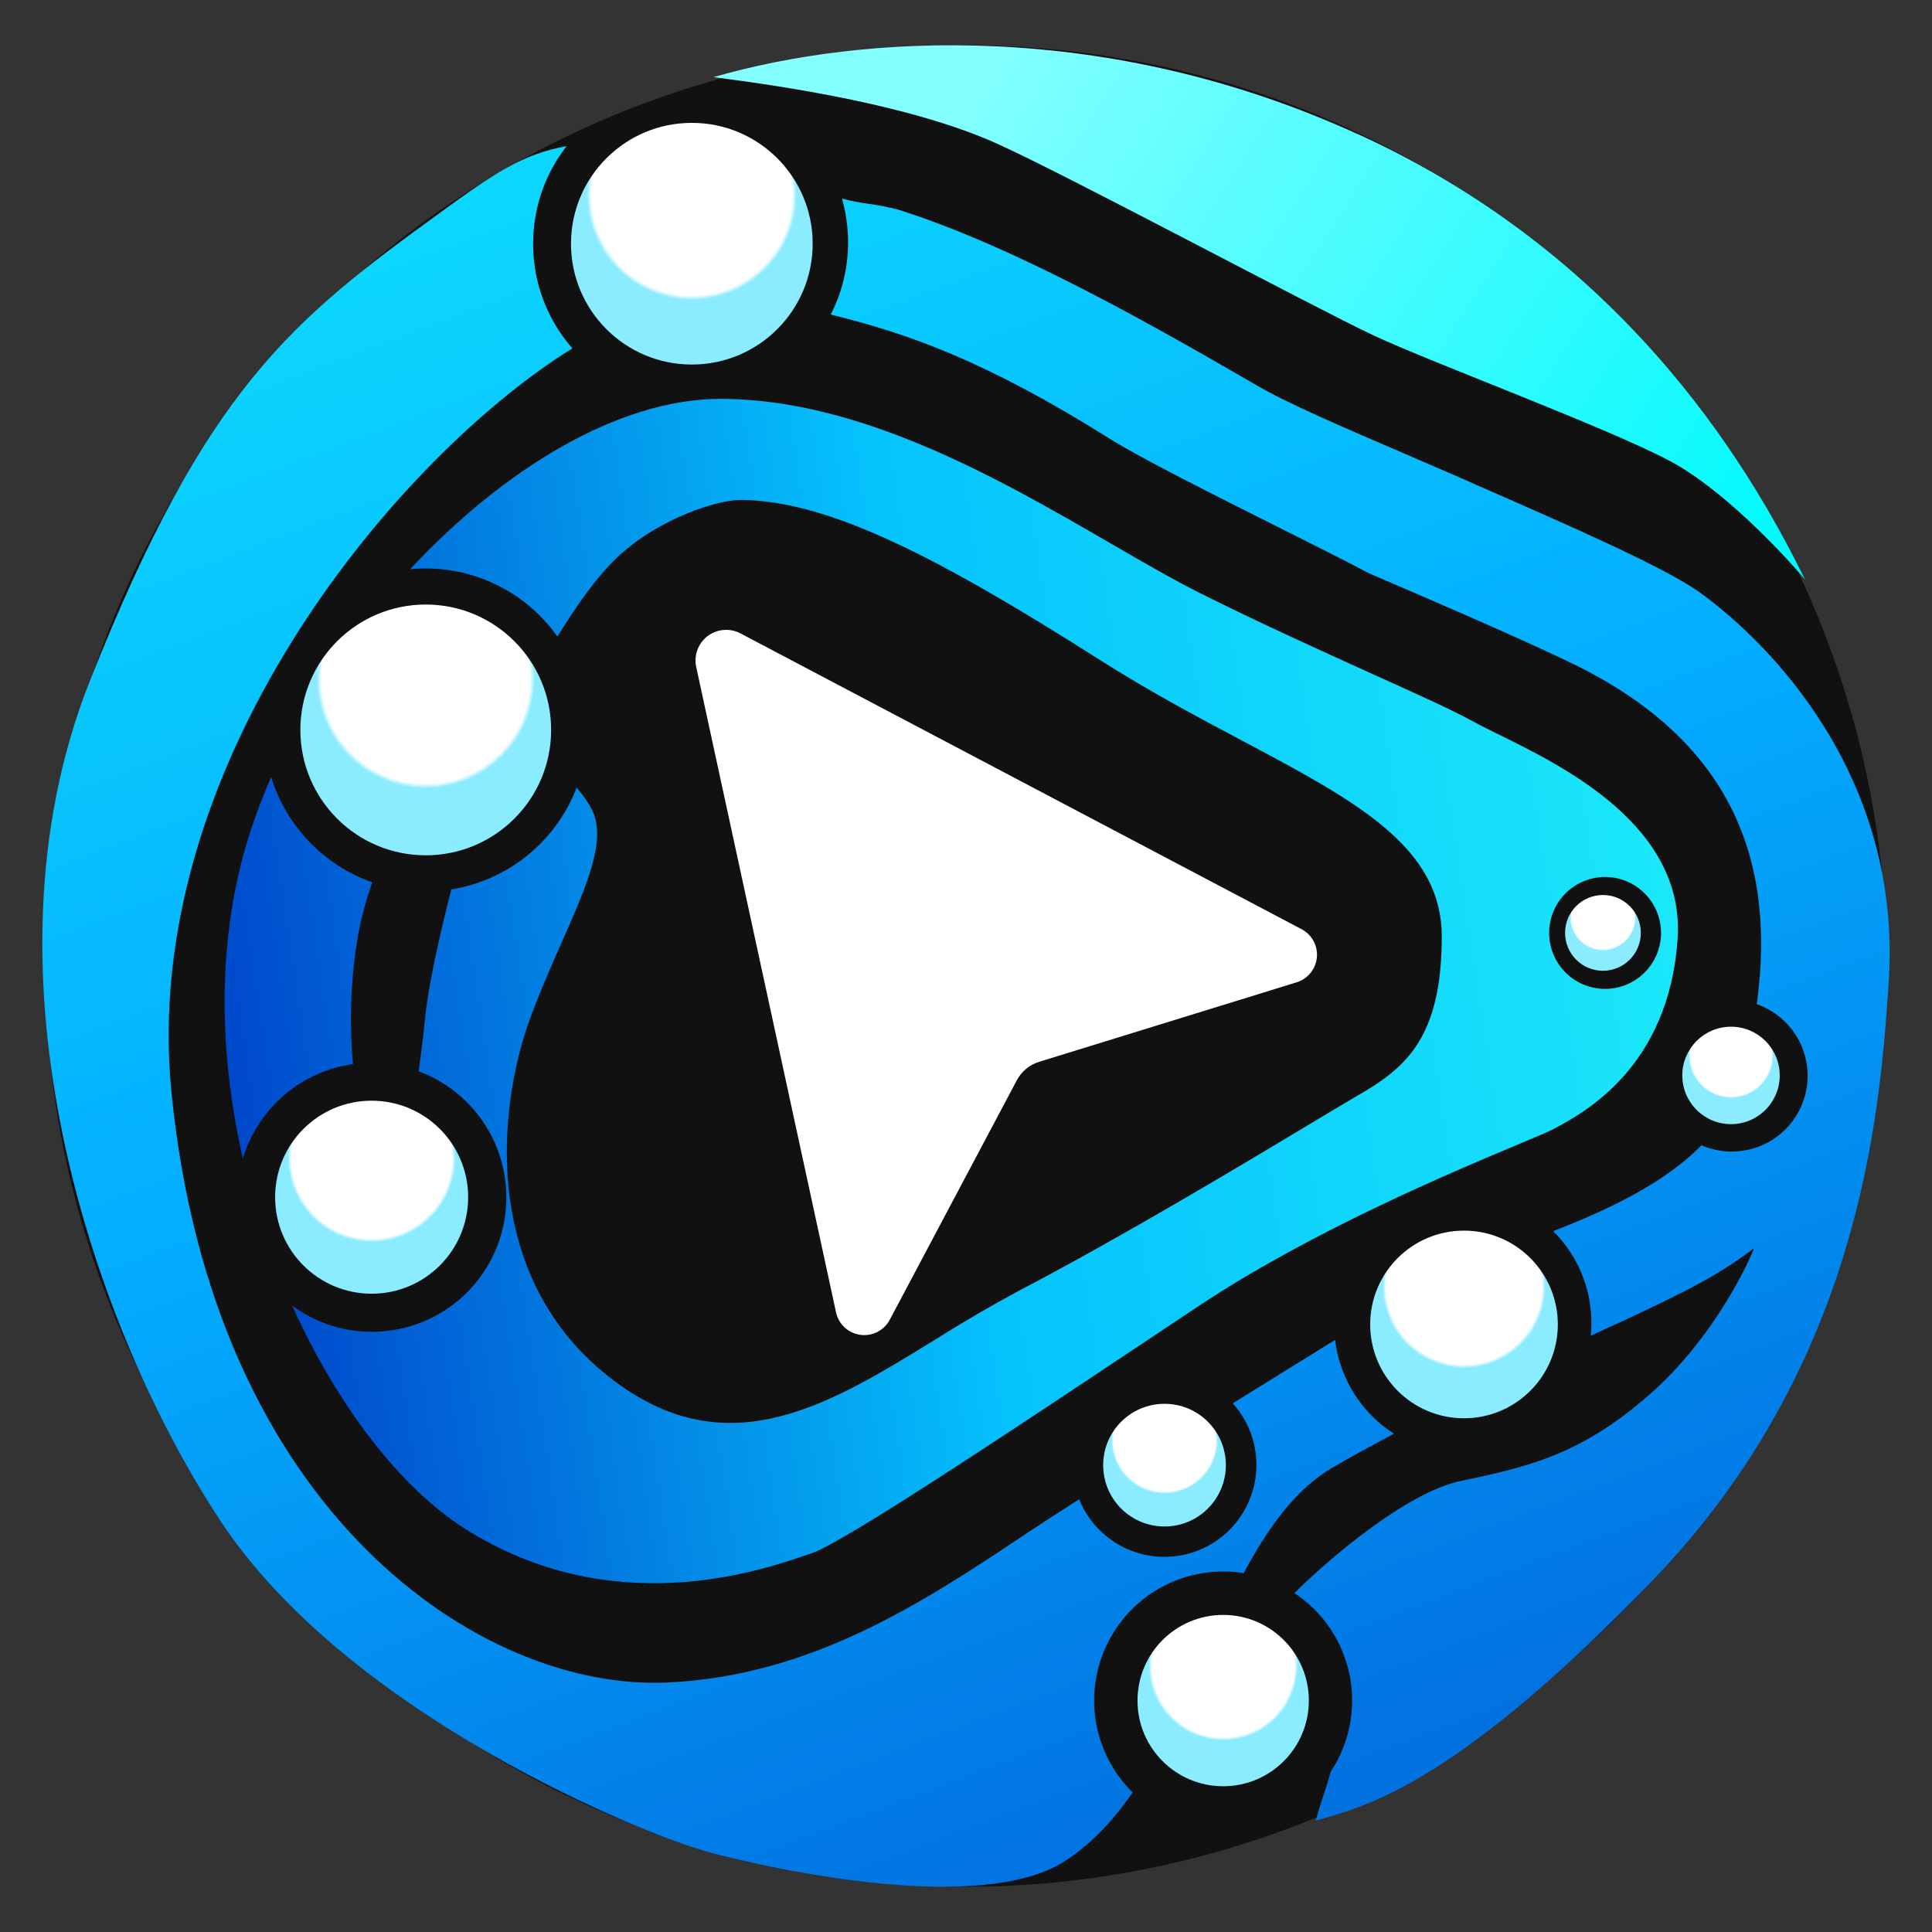 <svg width="64" height="64" viewBox="0 0 64 64" fill="none" xmlns="http://www.w3.org/2000/svg">
<rect x="0" y="0" width="64" height="64" fill="#333333" stroke="none"/>
<circle cx="32" cy="32" r="30.5" fill="#111111"/>
<path fill-rule="evenodd" clip-rule="evenodd" d="M27.694 43.468L23.063 22.096C23.022 21.907 23.035 21.71 23.102 21.529C23.169 21.347 23.286 21.188 23.441 21.071C23.595 20.954 23.779 20.884 23.972 20.868C24.165 20.852 24.358 20.892 24.529 20.982L43.117 30.781C43.284 30.869 43.422 31.005 43.512 31.171C43.602 31.337 43.641 31.527 43.623 31.715C43.606 31.903 43.533 32.082 43.414 32.229C43.294 32.376 43.134 32.484 42.954 32.54L34.422 35.174C34.105 35.272 33.839 35.492 33.683 35.786L29.476 43.716C29.384 43.89 29.241 44.032 29.066 44.122C28.891 44.212 28.693 44.245 28.498 44.218C28.303 44.191 28.121 44.105 27.977 43.971C27.833 43.836 27.734 43.661 27.694 43.468Z" fill="white"/>
<path fill-rule="evenodd" clip-rule="evenodd" d="M44.97 4.44C36.653 0.643 28.596 1.122 23.637 2.555C26.207 2.887 30.271 3.512 33.05 4.769C35.358 5.809 43.51 10.174 45.483 11.102C47.454 12.028 53.221 14.152 55.343 15.284C57.041 16.194 59.02 18.274 59.795 19.2C58.232 16.044 54.208 8.652 44.973 4.437L44.97 4.44Z" fill="url(#paint0_linear_4_68)"/>
<path d="M22.918 12.076C25.129 12.076 26.921 10.284 26.921 8.073C26.921 5.862 25.129 4.07 22.918 4.07C20.707 4.07 18.915 5.862 18.915 8.073C18.915 10.284 20.707 12.076 22.918 12.076Z" fill="url(#paint1_radial_4_68)"/>
<path d="M57.342 37.239C58.233 37.239 58.956 36.517 58.956 35.625C58.956 34.734 58.233 34.011 57.342 34.011C56.45 34.011 55.728 34.734 55.728 35.625C55.728 36.517 56.45 37.239 57.342 37.239Z" fill="url(#paint2_radial_4_68)"/>
<path d="M53.099 32.158C53.792 32.158 54.354 31.596 54.354 30.903C54.354 30.21 53.792 29.649 53.099 29.649C52.406 29.649 51.845 30.21 51.845 30.903C51.845 31.596 52.406 32.158 53.099 32.158Z" fill="url(#paint3_radial_4_68)"/>
<path d="M48.497 46.982C50.213 46.982 51.605 45.59 51.605 43.874C51.605 42.157 50.213 40.766 48.497 40.766C46.78 40.766 45.389 42.157 45.389 43.874C45.389 45.59 46.78 46.982 48.497 46.982Z" fill="url(#paint4_radial_4_68)"/>
<path d="M38.576 50.567C39.698 50.567 40.608 49.657 40.608 48.535C40.608 47.412 39.698 46.503 38.576 46.503C37.453 46.503 36.544 47.412 36.544 48.535C36.544 49.657 37.453 50.567 38.576 50.567Z" fill="url(#paint5_radial_4_68)"/>
<path d="M40.519 59.172C42.086 59.172 43.357 57.902 43.357 56.334C43.357 54.767 42.086 53.496 40.519 53.496C38.952 53.496 37.681 54.767 37.681 56.334C37.681 57.902 38.952 59.172 40.519 59.172Z" fill="url(#paint6_radial_4_68)"/>
<path d="M12.311 42.856C14.077 42.856 15.508 41.425 15.508 39.659C15.508 37.893 14.077 36.462 12.311 36.462C10.545 36.462 9.114 37.893 9.114 39.659C9.114 41.425 10.545 42.856 12.311 42.856Z" fill="url(#paint7_radial_4_68)"/>
<path d="M14.103 28.333C16.397 28.333 18.257 26.474 18.257 24.18C18.257 21.886 16.397 20.026 14.103 20.026C11.809 20.026 9.95 21.886 9.95 24.18C9.95 26.474 11.809 28.333 14.103 28.333Z" fill="url(#paint8_radial_4_68)"/>
<path fill-rule="evenodd" clip-rule="evenodd" d="M44.226 44.386L41.742 45.926L41.296 46.202L40.837 46.487C41.135 46.818 41.357 47.21 41.487 47.635C41.618 48.061 41.653 48.51 41.591 48.95C41.529 49.391 41.371 49.813 41.129 50.186C40.887 50.559 40.566 50.875 40.188 51.111C39.811 51.347 39.386 51.497 38.944 51.551C38.503 51.605 38.054 51.562 37.631 51.424C37.208 51.287 36.82 51.058 36.495 50.754C36.169 50.451 35.915 50.08 35.748 49.667C35.065 50.1 34.478 50.48 34.035 50.776C30.493 53.147 26.852 55.513 22.112 55.735C15.942 56.026 7.043 50.118 5.677 36.163C4.631 25.465 12.908 15.454 18.675 11.719L18.961 11.541C18.12 10.582 17.657 9.349 17.66 8.073C17.66 6.854 18.073 5.732 18.769 4.843C17.324 5.092 16.342 5.766 14.652 6.992C9.662 10.607 6.824 12.846 2.966 22.586C-0.889 32.326 3.086 43.983 7.301 50.378C11.513 56.773 21.286 60.776 23.555 61.375C25.827 61.972 32.492 63.405 35.241 61.673C36.138 61.107 36.875 60.307 37.52 59.376C36.874 58.74 36.447 57.916 36.301 57.021C36.154 56.126 36.296 55.208 36.706 54.4C37.115 53.591 37.771 52.934 38.579 52.522C39.387 52.111 40.305 51.967 41.199 52.112C42.003 50.61 42.913 49.333 44.144 48.614C44.774 48.247 45.463 47.872 46.176 47.494C45.642 47.152 45.19 46.696 44.853 46.158C44.515 45.62 44.301 45.017 44.226 44.386Z" fill="url(#paint9_linear_4_68)"/>
<path fill-rule="evenodd" clip-rule="evenodd" d="M28.094 8.027C28.094 8.889 27.887 9.702 27.52 10.419C30.065 11.046 32.635 11.944 36.73 14.514C37.785 15.177 40.162 16.367 42.326 17.453C43.471 18.027 44.555 18.57 45.35 18.991C47.64 19.975 50.078 21.023 51.969 21.923C57.426 24.524 58.836 28.565 58.196 33.264C58.515 33.376 58.808 33.55 59.058 33.777C59.308 34.005 59.509 34.28 59.651 34.587C59.791 34.894 59.869 35.226 59.879 35.563C59.889 35.901 59.83 36.237 59.707 36.552C59.584 36.866 59.398 37.153 59.162 37.394C58.926 37.635 58.643 37.826 58.331 37.955C58.019 38.085 57.684 38.15 57.346 38.147C57.008 38.144 56.675 38.073 56.365 37.938C55.121 39.208 53.275 40.07 51.454 40.783C51.906 41.233 52.251 41.777 52.466 42.376C52.681 42.975 52.759 43.615 52.696 44.249L52.997 44.108L53.063 44.078C53.99 43.66 54.908 43.223 55.817 42.767L55.855 42.747C56.391 42.466 57.214 42.03 58.104 41.35C57.747 42.252 56.574 44.465 54.759 46.092C52.49 48.122 50.756 48.57 48.423 49.05C46.6 49.425 44.017 51.64 42.88 52.772C43.348 53.082 43.75 53.481 44.064 53.947C44.377 54.412 44.596 54.935 44.708 55.485C44.819 56.035 44.821 56.602 44.712 57.153C44.605 57.704 44.389 58.228 44.078 58.695C44.004 58.983 43.915 59.256 43.823 59.529C43.735 59.788 43.655 60.05 43.583 60.315L43.93 60.212C45.463 59.761 48.448 58.887 54.759 52.336C61.587 45.248 62.268 36.997 62.559 32.645C63.066 25.651 58.51 21.222 56.327 19.639C55.192 18.815 52.031 17.43 48.92 16.069L48.41 15.842L46.434 14.988C44.463 14.141 42.678 13.374 41.641 12.772L41.536 12.711C38.484 10.947 33.708 8.185 29.731 6.938C29.415 6.858 29.095 6.796 28.772 6.752C28.476 6.712 28.182 6.654 27.892 6.579C28.022 7.038 28.094 7.525 28.094 8.03V8.027Z" fill="url(#paint10_linear_4_68)"/>
<path fill-rule="evenodd" clip-rule="evenodd" d="M36.809 18.012C33.173 15.903 28.53 13.213 23.869 13.213C20.468 13.213 16.663 15.556 13.586 18.856C14.524 18.764 15.469 18.922 16.326 19.314C17.183 19.706 17.922 20.317 18.466 21.087C19.052 20.131 19.731 19.144 20.437 18.473C21.849 17.135 23.826 16.561 24.501 16.561C27.431 16.561 31.108 18.473 36.465 21.88C38.086 22.91 39.677 23.754 41.131 24.526C44.909 26.533 47.76 28.045 47.76 31.023C47.76 34.399 46.554 35.386 44.942 36.311C44.629 36.49 44.086 36.819 43.374 37.245C41.113 38.603 37.171 40.97 33.736 42.767C32.803 43.269 31.889 43.803 30.993 44.368C27.543 46.492 24.267 48.512 20.567 45.903C15.906 42.617 16.434 36.791 17.569 33.713C17.9 32.821 18.267 31.984 18.609 31.212C19.445 29.317 20.113 27.808 19.603 26.808C19.464 26.551 19.296 26.31 19.101 26.092C18.765 26.968 18.205 27.741 17.476 28.333C16.748 28.924 15.877 29.314 14.95 29.463C14.537 31.082 14.188 32.655 14.083 33.713C14.024 34.3 13.95 34.899 13.869 35.488C14.466 35.709 15.009 36.057 15.461 36.506C15.913 36.956 16.263 37.497 16.488 38.093C16.713 38.69 16.807 39.327 16.764 39.963C16.721 40.599 16.543 41.218 16.24 41.779C15.937 42.34 15.518 42.83 15.01 43.215C14.502 43.599 13.917 43.871 13.295 44.01C12.674 44.15 12.029 44.154 11.405 44.024C10.781 43.893 10.193 43.63 9.68 43.252C11.176 46.571 13.252 49.269 15.381 50.626C20.218 53.711 25.116 52.053 26.638 51.538C26.712 51.512 26.788 51.487 26.862 51.462C27.892 51.128 33.168 47.617 37.66 44.626L39.736 43.244C43.479 40.761 48.188 38.79 50.333 37.892C50.894 37.658 51.281 37.494 51.426 37.418L51.462 37.4C52.479 36.857 55.276 35.365 55.572 31.112C55.832 27.372 51.804 25.391 49.644 24.33C49.32 24.169 49.037 24.032 48.821 23.912C48.132 23.529 46.924 22.986 45.44 22.316C43.775 21.561 41.758 20.651 39.736 19.639C38.864 19.203 37.88 18.631 36.809 18.012ZM53.102 32.757C53.351 32.766 53.599 32.725 53.832 32.636C54.065 32.547 54.277 32.412 54.456 32.239C54.636 32.066 54.779 31.859 54.876 31.63C54.974 31.401 55.024 31.154 55.024 30.905C55.024 30.655 54.974 30.409 54.876 30.179C54.779 29.95 54.636 29.743 54.456 29.57C54.277 29.397 54.065 29.262 53.832 29.173C53.599 29.084 53.351 29.043 53.102 29.052C52.622 29.07 52.168 29.273 51.836 29.618C51.503 29.964 51.317 30.425 51.317 30.905C51.317 31.384 51.503 31.845 51.836 32.191C52.168 32.536 52.622 32.739 53.102 32.757Z" fill="url(#paint11_linear_4_68)"/>
<path fill-rule="evenodd" clip-rule="evenodd" d="M11.811 31.291C11.61 32.6 11.571 33.929 11.694 35.248C10.85 35.367 10.058 35.724 9.411 36.279C8.765 36.834 8.29 37.563 8.045 38.379C7.24 34.853 7.166 31.064 8.27 27.617C8.469 26.992 8.708 26.365 8.984 25.74C9.23 26.543 9.661 27.277 10.243 27.883C10.825 28.489 11.541 28.95 12.334 29.228C12.104 29.86 11.923 30.549 11.811 31.293V31.291Z" fill="url(#paint12_linear_4_68)"/>
<defs>
<linearGradient id="paint0_linear_4_68" x1="32.989" y1="1.5" x2="58.747" y2="17.994" gradientUnits="userSpaceOnUse">
<stop stop-color="#83FFFF"/>
<stop offset="1" stop-color="#01F9FD"/>
</linearGradient>
<radialGradient id="paint1_radial_4_68" cx="0" cy="0" r="1" gradientUnits="userSpaceOnUse" gradientTransform="translate(22.918 6.462) rotate(90) scale(5.618)">
<stop offset="0.592" stop-color="white"/>
<stop offset="0.62" stop-color="#8BEBFF"/>
</radialGradient>
<radialGradient id="paint2_radial_4_68" cx="0" cy="0" r="1" gradientUnits="userSpaceOnUse" gradientTransform="translate(57.344 34.975) rotate(90) scale(2.264 2.264)">
<stop offset="0.592" stop-color="white"/>
<stop offset="0.62" stop-color="#8BEBFF"/>
</radialGradient>
<radialGradient id="paint3_radial_4_68" cx="0" cy="0" r="1" gradientUnits="userSpaceOnUse" gradientTransform="translate(53.099 30.401) rotate(90) scale(1.761 1.761)">
<stop offset="0.592" stop-color="white"/>
<stop offset="0.62" stop-color="#8BEBFF"/>
</radialGradient>
<radialGradient id="paint4_radial_4_68" cx="0" cy="0" r="1" gradientUnits="userSpaceOnUse" gradientTransform="translate(48.497 42.622) rotate(90) scale(4.36)">
<stop offset="0.592" stop-color="white"/>
<stop offset="0.62" stop-color="#8BEBFF"/>
</radialGradient>
<radialGradient id="paint5_radial_4_68" cx="0" cy="0" r="1" gradientUnits="userSpaceOnUse" gradientTransform="translate(38.578 47.716) rotate(90) scale(2.851 2.851)">
<stop offset="0.592" stop-color="white"/>
<stop offset="0.62" stop-color="#8BEBFF"/>
</radialGradient>
<radialGradient id="paint6_radial_4_68" cx="0" cy="0" r="1" gradientUnits="userSpaceOnUse" gradientTransform="translate(40.521 55.192) rotate(90) scale(3.983 3.983)">
<stop offset="0.592" stop-color="white"/>
<stop offset="0.62" stop-color="#8BEBFF"/>
</radialGradient>
<radialGradient id="paint7_radial_4_68" cx="0" cy="0" r="1" gradientUnits="userSpaceOnUse" gradientTransform="translate(12.313 38.371) rotate(90) scale(4.486 4.486)">
<stop offset="0.592" stop-color="white"/>
<stop offset="0.62" stop-color="#8BEBFF"/>
</radialGradient>
<radialGradient id="paint8_radial_4_68" cx="0" cy="0" r="1" gradientUnits="userSpaceOnUse" gradientTransform="translate(14.103 22.507) rotate(90) scale(5.827)">
<stop offset="0.592" stop-color="white"/>
<stop offset="0.62" stop-color="#8BEBFF"/>
</radialGradient>
<linearGradient id="paint9_linear_4_68" x1="19.063" y1="4.848" x2="40.07" y2="60.427" gradientUnits="userSpaceOnUse">
<stop stop-color="#0CD7FE"/>
<stop offset="0.5" stop-color="#03ACFF"/>
<stop offset="1" stop-color="#0272E1"/>
</linearGradient>
<linearGradient id="paint10_linear_4_68" x1="19.063" y1="4.848" x2="40.07" y2="60.427" gradientUnits="userSpaceOnUse">
<stop stop-color="#0CD7FE"/>
<stop offset="0.5" stop-color="#03ACFF"/>
<stop offset="1" stop-color="#0272E1"/>
</linearGradient>
<linearGradient id="paint11_linear_4_68" x1="55.611" y1="28.902" x2="7.438" y2="36.163" gradientUnits="userSpaceOnUse">
<stop stop-color="#1BE8F9"/>
<stop offset="0.5" stop-color="#05C3FD"/>
<stop offset="1" stop-color="#0047CB"/>
</linearGradient>
<linearGradient id="paint12_linear_4_68" x1="55.611" y1="28.902" x2="7.438" y2="36.163" gradientUnits="userSpaceOnUse">
<stop stop-color="#1BE8F9"/>
<stop offset="0.5" stop-color="#05C3FD"/>
<stop offset="1" stop-color="#0047CB"/>
</linearGradient>
</defs>
</svg>
